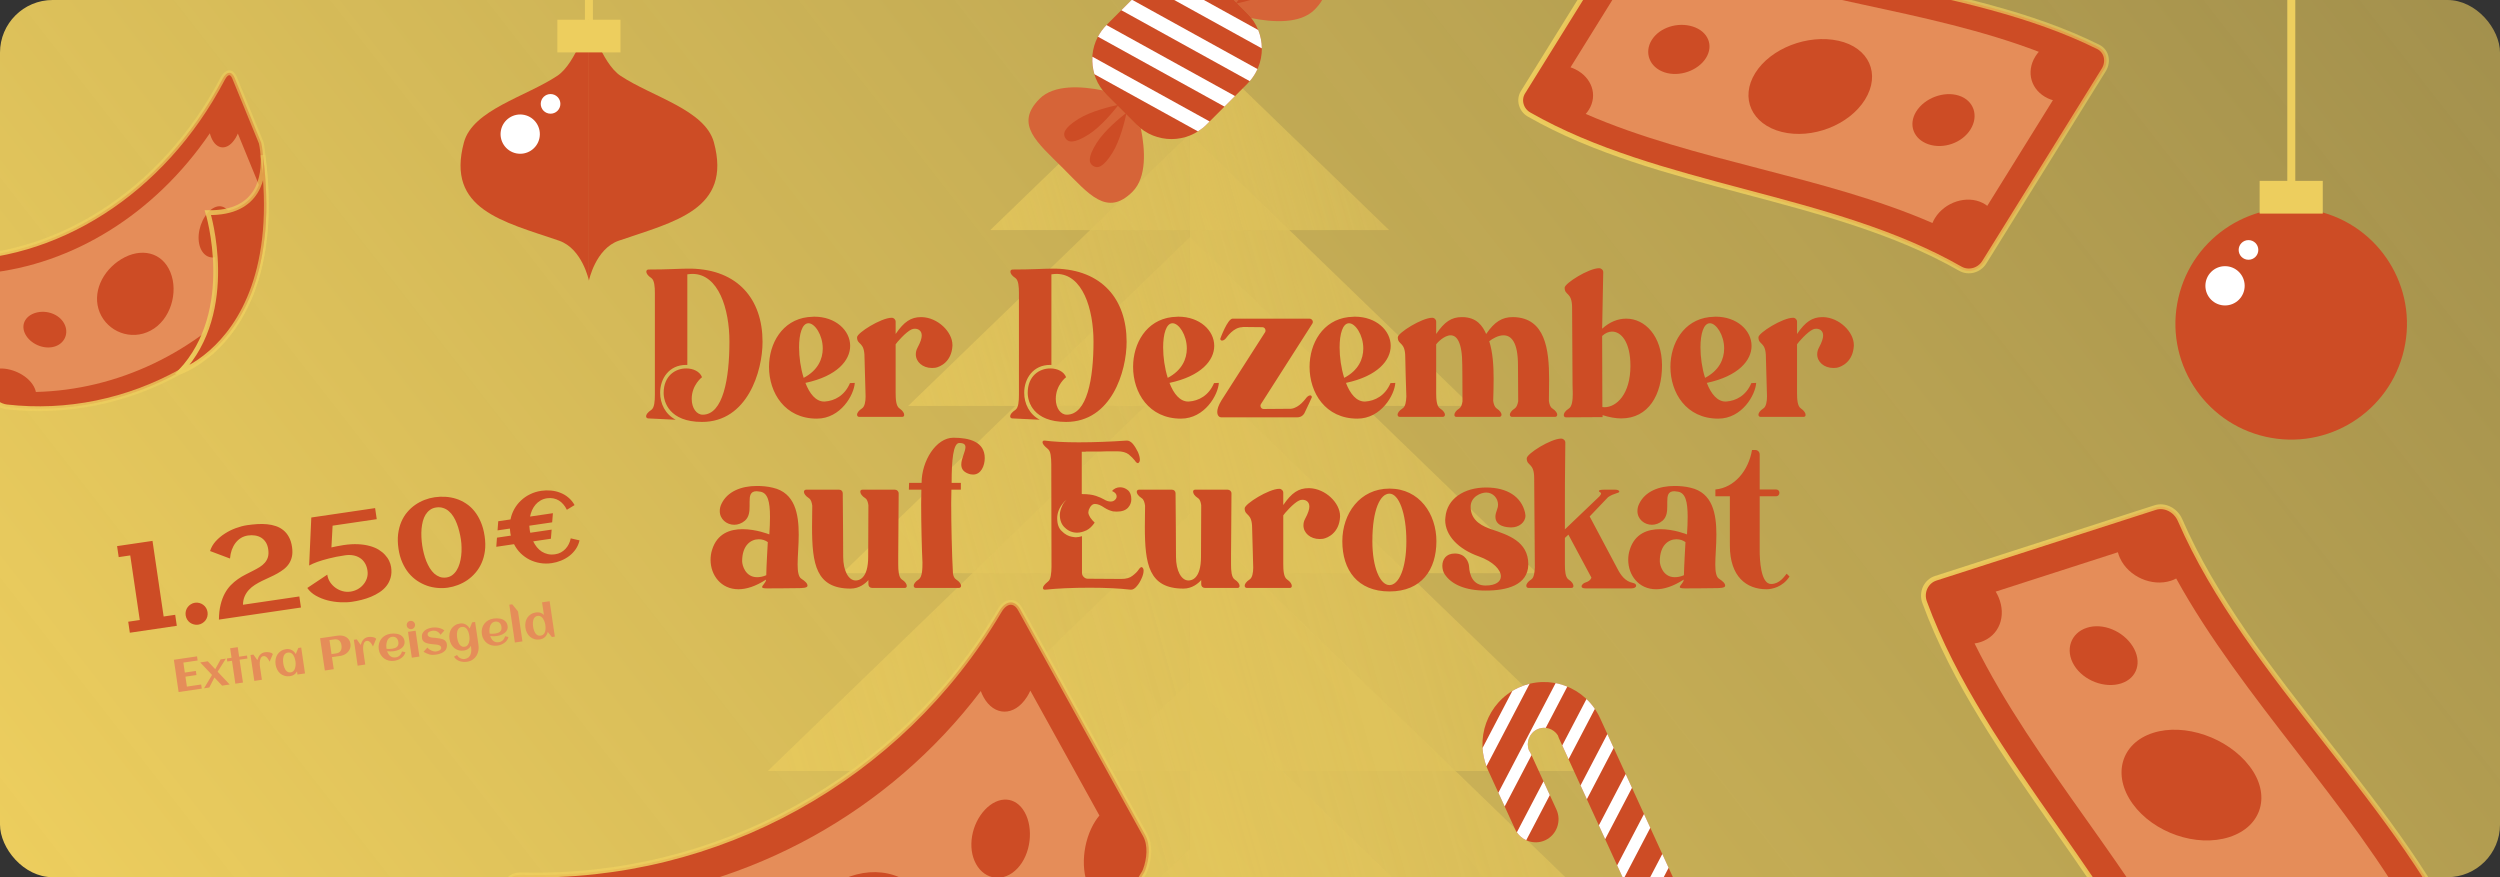 <svg width="1140" height="400" viewBox="0 0 1140 400" fill="none" xmlns="http://www.w3.org/2000/svg">
<rect x="0" y="0" width="1140" height="400" fill="#333333" stroke="none"/>
<g clip-path="url(#clip0_5377_4749)">
<rect width="1140" height="400" rx="24" fill="url(#paint0_linear_5377_4749)"/>
<g opacity="0.6" clip-path="url(#clip1_5377_4749)">
<path d="M542.509 261.384V108.201L384.094 261.384H542.509Z" fill="url(#paint1_linear_5377_4749)"/>
<path d="M542.51 351.569V165.539L350.125 351.569H542.51Z" fill="url(#paint2_linear_5377_4749)"/>
<path d="M542.51 450.864V234.357L318.609 450.864H542.51Z" fill="url(#paint3_linear_5377_4749)"/>
<path d="M542.512 560.914V310.775L283.84 560.914H542.512Z" fill="url(#paint4_linear_5377_4749)"/>
<path d="M249.002 671.001H542.51V387.197L249.002 671.001Z" fill="url(#paint5_linear_5377_4749)"/>
<path d="M542.512 185.11V60.965L414.125 185.11H542.512Z" fill="url(#paint6_linear_5377_4749)"/>
<path d="M542.508 104.914V17L451.574 104.914H542.508Z" fill="url(#paint7_linear_5377_4749)"/>
<path d="M542.512 261.384V108.201L700.911 261.384H542.512Z" fill="url(#paint8_linear_5377_4749)"/>
<path d="M542.512 351.569V165.539L734.88 351.569H542.512Z" fill="url(#paint9_linear_5377_4749)"/>
<path d="M542.512 450.864V234.357L766.396 450.864H542.512Z" fill="url(#paint10_linear_5377_4749)"/>
<path d="M542.512 560.914V310.775L801.184 560.914H542.512Z" fill="url(#paint11_linear_5377_4749)"/>
<path d="M836.004 671.001H542.512V387.197L836.004 671.001Z" fill="url(#paint12_linear_5377_4749)"/>
<path d="M542.512 185.11V60.965L670.883 185.11H542.512Z" fill="url(#paint13_linear_5377_4749)"/>
<path d="M542.512 104.914V17L633.43 104.914H542.512Z" fill="url(#paint14_linear_5377_4749)"/>
</g>
<path d="M121.442 92.562C121.493 97.978 121.238 103.037 120.727 107.737C120.432 110.574 120.037 113.293 119.565 115.886C118.558 121.584 117.166 126.719 115.52 131.317C110.441 145.535 102.912 154.795 96.3 160.621C91.782 163.878 87.086 166.842 82.275 169.512C82.262 169.525 82.25 169.525 82.25 169.525C58.091 182.887 30.59 188.686 3.035 185.543C-0.206 185.172 -3.664 182.669 -4.711 180.127C-12.636 160.774 -20.574 141.422 -28.499 122.056C-29.545 119.515 -27.873 117.637 -24.759 117.688C24.708 118.62 74.032 88.371 101.585 35.806C103.321 32.497 105.669 32.28 106.958 35.434C111.003 45.309 115.063 55.196 119.108 65.071C119.108 65.071 119.108 65.083 119.12 65.11C119.196 65.442 119.695 67.627 119.911 70.729C120.933 78.598 121.417 85.867 121.443 92.561L121.442 92.562Z" fill="#CD4C25" stroke="url(#paint15_linear_5377_4749)" stroke-width="2.186"/>
<path d="M121.44 92.564C121.492 97.98 121.236 103.038 120.726 107.739C119.935 110.383 119.527 113.206 119.564 115.888C118.557 121.586 117.165 126.721 115.519 131.318C89.356 160.878 53.508 177.842 16.357 178.735C16.269 178.236 16.114 177.739 15.898 177.228C13.83 172.144 7.194 168.324 1.055 168.044C0.429 168.019 -0.17 168.031 -0.733 168.083C-5.173 157.225 -9.628 146.38 -14.068 135.522C-13.442 135.625 -12.831 135.674 -12.219 135.674C-6.182 135.699 -2.992 131.114 -5.072 126.055C-5.276 125.544 -5.531 125.045 -5.838 124.561C33.036 120.576 70.39 97.862 95.696 60.768C95.863 61.444 96.067 62.083 96.308 62.67C98.707 68.546 103.902 68.841 107.475 62.85C107.833 62.237 108.165 61.586 108.457 60.895C112.784 71.446 117.11 82.011 121.437 92.562L121.44 92.564Z" fill="#E58D59"/>
<path d="M77.687 124.104C81.473 133.332 77.76 145.915 68.721 150.726C59.696 155.573 49.031 151.187 45.459 142.457C41.863 133.692 46.552 123.491 55.371 118.141C64.204 112.829 73.895 114.834 77.689 124.104H77.687Z" fill="#CD4C25"/>
<path d="M29.644 148.323C31.47 152.777 28.863 157.443 23.742 158.306C18.622 159.179 12.986 156.023 11.217 151.705C9.443 147.374 12.162 143.41 17.225 142.4C22.291 141.404 27.817 143.857 29.644 148.323Z" fill="#CD4C25"/>
<path d="M91.414 113.147C93.402 118.004 98.297 118.92 102.094 114.821C105.896 110.733 107.103 103.079 105.059 98.088C103.009 93.086 98.527 92.749 94.78 96.971C91.038 101.203 89.419 108.282 91.416 113.147H91.414Z" fill="#CD4C25"/>
<path d="M96.3 160.624C88.962 167.101 82.746 169.348 82.275 169.515C82.262 169.528 82.25 169.528 82.25 169.528C108.476 141.654 94.782 96.971 94.782 96.971C118.558 97.367 120.537 79.995 119.911 70.732C126.726 123.144 109.65 148.847 96.3 160.624Z" fill="#CD4C25" stroke="url(#paint16_linear_5377_4749)" stroke-width="2.186"/>
<path d="M320.121 192.4C305.121 192.4 302.621 183.2 302.621 179.2C302.621 171.3 308.021 168 312.921 168C316.121 168 319.121 169.4 320.121 172C320.121 172 315.421 175.5 315.421 181.9C315.421 186.2 317.721 189.1 320.421 189.1C329.721 189.1 332.621 172.7 332.621 155.8C332.621 140.8 327.621 124.9 315.721 124.9C315.021 124.9 314.221 125 313.421 125.1V166.4H312.821C305.121 166.4 301.021 172.6 301.021 179.1C301.021 184 303.321 188.9 308.121 191.4C302.521 191.2 297.021 190.8 295.621 190.8C295.021 190.8 294.621 190.4 294.621 189.8C294.621 189.1 295.321 188 297.021 186.9C298.421 185.9 298.621 182.9 298.621 180V133.6C298.621 130.8 298.421 127.8 297.021 126.8C295.321 125.7 294.721 124.6 294.721 123.9C294.721 123.3 295.121 122.9 295.721 122.9C304.721 122.9 309.821 122.5 313.621 122.5H315.321C336.321 123 347.721 136.3 347.721 155.9C347.721 169.3 340.821 192.4 320.121 192.4ZM372.476 190.9C357.876 190.9 350.676 179.1 350.676 167.3C350.676 156.6 356.676 146 368.376 144.6L371.276 144.4C381.076 144.4 387.676 150.7 387.676 157.7C387.676 164.3 381.776 171.5 367.276 174.6C369.176 179.6 372.076 183.1 375.776 183.1H376.076C380.576 182.8 385.176 180.4 387.576 174.7L389.776 174.6C389.476 180 383.376 190.9 372.476 190.9ZM366.476 172.3C372.976 168.9 375.176 163.7 375.176 158.9C375.176 152.8 371.576 147.4 368.676 147.4C365.776 147.4 364.376 152.3 364.376 158.4C364.376 162.8 365.076 167.9 366.476 172.3ZM411.413 190.1H391.813C391.213 190.1 390.813 189.7 390.813 189.1C390.813 188.4 391.413 187.3 393.113 186.2C394.313 185.4 394.713 183.1 394.713 180.8L394.213 162.9C394.213 155.6 390.813 157.5 390.813 153.8C390.813 151.8 401.813 144.9 406.613 144.9C407.613 144.9 408.413 145.7 408.413 146.7V152.3C412.213 146.7 415.413 144.6 420.013 144.6H420.313C427.713 144.8 434.313 151.4 434.313 157.3V157.7C433.913 165 428.713 167.3 426.513 167.7L425.013 167.8C420.713 167.8 417.613 165 417.613 161.6C417.613 160.6 417.813 159.6 418.413 158.5C419.712 156.1 420.313 154.3 420.313 153C420.313 150.7 418.613 149.9 417.213 149.9C416.613 149.9 416.113 150 415.713 150.2C413.113 151.3 408.813 156.3 408.413 157V179.2C408.413 182.1 408.613 185.2 410.113 186.2C411.713 187.3 412.313 188.4 412.313 189.2C412.313 189.7 412.013 190.1 411.413 190.1ZM486.137 192.4C471.137 192.4 468.637 183.2 468.637 179.2C468.637 171.3 474.037 168 478.937 168C482.137 168 485.137 169.4 486.137 172C486.137 172 481.437 175.5 481.437 181.9C481.437 186.2 483.737 189.1 486.437 189.1C495.737 189.1 498.637 172.7 498.637 155.8C498.637 140.8 493.637 124.9 481.737 124.9C481.037 124.9 480.237 125 479.437 125.1V166.4H478.837C471.137 166.4 467.037 172.6 467.037 179.1C467.037 184 469.337 188.9 474.137 191.4C468.537 191.2 463.037 190.8 461.637 190.8C461.037 190.8 460.637 190.4 460.637 189.8C460.637 189.1 461.337 188 463.037 186.9C464.437 185.9 464.637 182.9 464.637 180V133.6C464.637 130.8 464.437 127.8 463.037 126.8C461.337 125.7 460.737 124.6 460.737 123.9C460.737 123.3 461.137 122.9 461.737 122.9C470.737 122.9 475.837 122.5 479.637 122.5H481.337C502.337 123 513.737 136.3 513.737 155.9C513.737 169.3 506.837 192.4 486.137 192.4ZM538.491 190.9C523.891 190.9 516.691 179.1 516.691 167.3C516.691 156.6 522.691 146 534.391 144.6L537.291 144.4C547.091 144.4 553.691 150.7 553.691 157.7C553.691 164.3 547.791 171.5 533.291 174.6C535.191 179.6 538.091 183.1 541.791 183.1H542.091C546.591 182.8 551.191 180.4 553.591 174.7L555.791 174.6C555.491 180 549.391 190.9 538.491 190.9ZM532.491 172.3C538.991 168.9 541.191 163.7 541.191 158.9C541.191 152.8 537.591 147.4 534.691 147.4C531.791 147.4 530.391 152.3 530.391 158.4C530.391 162.8 531.091 167.9 532.491 172.3ZM591.57 190.3H556.77C556.07 190.3 555.07 189.6 555.07 187.8C555.07 186.6 555.57 184.9 556.97 182.6L576.87 151.5C577.07 151.2 577.07 151 577.07 150.7C577.07 149.9 576.47 149.2 575.67 149.2L566.57 149.1V149.2C562.37 149.2 559.37 153.9 558.97 154.3C558.37 155 557.77 155.3 557.27 155.3C556.77 155.3 556.47 155 556.47 154.6V154.4C556.47 154.4 559.77 145.3 562.07 145.3H597.17C597.97 145.3 598.67 146 598.67 146.8C598.67 147 598.57 147.3 598.47 147.5L574.97 184.3C574.77 184.6 574.77 184.8 574.77 185.1C574.77 185.8 575.37 186.5 576.17 186.5L588.67 186.4C592.57 186 595.37 181.7 595.77 181.3C596.37 180.6 596.97 180.3 597.47 180.3C597.87 180.3 598.17 180.6 598.17 181V181.2C598.07 181.6 595.97 186 594.77 188.5C593.77 190.1 592.37 190.3 591.57 190.3ZM618.96 190.9C604.36 190.9 597.16 179.1 597.16 167.3C597.16 156.6 603.16 146 614.86 144.6L617.76 144.4C627.56 144.4 634.16 150.7 634.16 157.7C634.16 164.3 628.26 171.5 613.76 174.6C615.66 179.6 618.56 183.1 622.26 183.1H622.56C627.06 182.8 631.66 180.4 634.06 174.7L636.26 174.6C635.96 180 629.86 190.9 618.96 190.9ZM612.96 172.3C619.46 168.9 621.66 163.7 621.66 158.9C621.66 152.8 618.06 147.4 615.16 147.4C612.26 147.4 610.86 152.3 610.86 158.4C610.86 162.8 611.56 167.9 612.96 172.3ZM709.097 190.1H689.497C688.897 190.1 688.497 189.7 688.497 189.1C688.497 188.4 689.097 187.3 690.797 186.2C691.597 185.6 691.997 184.5 692.297 183L692.197 166.5C692.197 155.8 688.997 152.9 685.597 152.9C683.197 152.9 680.597 154.4 679.097 155.6C680.697 160.6 681.097 166.7 681.097 172.7C681.097 176.2 680.997 179.6 680.897 182.8C681.097 184.3 681.597 185.6 682.397 186.2C684.097 187.3 684.697 188.4 684.697 189.1C684.697 189.7 684.297 190.1 683.697 190.1H664.097C663.497 190.1 663.197 189.7 663.197 189.2C663.197 188.4 663.797 187.3 665.497 186.2C666.297 185.6 666.697 184.5 666.897 183C666.897 173.3 666.797 167.9 666.797 166.5C666.797 155.8 664.197 152.9 661.497 152.9C658.497 152.9 655.297 156.4 654.897 157V179.2C654.897 182.1 655.097 185.2 656.597 186.2C658.297 187.3 658.897 188.4 658.897 189.1C658.897 189.7 658.497 190.1 657.897 190.1H638.297C637.697 190.1 637.297 189.7 637.297 189.1C637.297 188.4 637.897 187.3 639.597 186.2C640.897 185.4 641.197 183.1 641.297 180.8C641.197 179.9 640.797 163.8 640.797 162.9C640.797 155.6 637.397 157.5 637.397 153.8C637.397 151.8 648.397 144.9 653.097 144.9C654.097 144.9 654.897 145.7 654.897 146.7V152.3C658.697 146.7 661.897 144.6 666.597 144.6H666.897C673.497 144.7 676.097 148.7 677.697 152.3C681.497 146.7 684.997 144.6 689.797 144.6H690.097C704.697 144.9 706.397 159.4 706.397 173L706.297 182.8C706.497 184.3 706.897 185.6 707.797 186.2C709.497 187.3 710.097 188.4 710.097 189.1C710.097 189.7 709.697 190.1 709.097 190.1ZM739.278 190.8C736.778 190.8 733.878 190.3 730.778 189.3V190.2L714.078 190.3C713.478 190.3 713.078 189.9 713.078 189.3C713.078 188.5 713.678 187.4 715.378 186.3C716.878 185.4 717.178 182.4 717.178 179.6L717.078 175.4L716.878 140.4C716.878 133 713.478 134.9 713.478 131.2C713.478 129.2 724.478 122.3 729.178 122.3C730.178 122.3 731.078 123.1 731.078 124.1L730.578 149.9C734.078 146.7 737.878 145.3 741.578 145.3C750.178 145.3 757.778 153.3 757.878 166.4V166.7C757.878 179.9 751.778 190.8 739.278 190.8ZM731.578 185.7C737.178 185.7 743.478 179.7 743.478 166.8C743.478 156 739.278 151.2 735.078 151.2C733.578 151.2 731.978 151.9 730.578 153.2L730.678 185.6L731.578 185.7ZM783.511 190.9C768.911 190.9 761.711 179.1 761.711 167.3C761.711 156.6 767.711 146 779.411 144.6L782.311 144.4C792.111 144.4 798.711 150.7 798.711 157.7C798.711 164.3 792.811 171.5 778.311 174.6C780.211 179.6 783.111 183.1 786.811 183.1H787.111C791.611 182.8 796.211 180.4 798.611 174.7L800.811 174.6C800.511 180 794.411 190.9 783.511 190.9ZM777.511 172.3C784.011 168.9 786.211 163.7 786.211 158.9C786.211 152.8 782.611 147.4 779.711 147.4C776.811 147.4 775.411 152.3 775.411 158.4C775.411 162.8 776.111 167.9 777.511 172.3ZM822.448 190.1H802.848C802.248 190.1 801.848 189.7 801.848 189.1C801.848 188.4 802.448 187.3 804.148 186.2C805.348 185.4 805.748 183.1 805.748 180.8L805.248 162.9C805.248 155.6 801.848 157.5 801.848 153.8C801.848 151.8 812.848 144.9 817.648 144.9C818.648 144.9 819.448 145.7 819.448 146.7V152.3C823.248 146.7 826.448 144.6 831.048 144.6H831.348C838.748 144.8 845.348 151.4 845.348 157.3V157.7C844.948 165 839.748 167.3 837.548 167.7L836.048 167.8C831.748 167.8 828.648 165 828.648 161.6C828.648 160.6 828.848 159.6 829.448 158.5C830.748 156.1 831.348 154.3 831.348 153C831.348 150.7 829.648 149.9 828.248 149.9C827.648 149.9 827.148 150 826.748 150.2C824.148 151.3 819.848 156.3 819.448 157V179.2C819.448 182.1 819.648 185.2 821.148 186.2C822.748 187.3 823.348 188.4 823.348 189.2C823.348 189.7 823.048 190.1 822.448 190.1ZM336.716 268.7C328.716 268.7 324.016 262.2 324.016 255.3C324.016 253.8 324.216 252.2 324.716 250.7C327.016 243.2 333.016 241.3 338.616 241.3C344.816 241.3 350.616 243.6 350.816 243.7C351.016 240.7 351.116 238 351.116 235.7C351.116 228.7 350.116 224.8 346.716 224.2L345.016 224C342.116 224 341.816 226.1 341.816 228.8V230.8C341.816 233.2 341.616 235.7 339.716 237.4C338.216 238.7 336.416 239.3 334.816 239.3C331.316 239.3 328.216 236.7 328.216 233.1C328.216 232 328.416 230.9 329.016 229.7C331.716 224.1 338.016 221.6 345.116 221.6C347.516 221.6 350.016 221.8 352.416 222.4C362.516 224.7 364.216 234.3 364.216 243.8C364.216 248.7 363.716 253.6 363.716 257.4C363.716 260.6 364.116 263.1 365.416 263.9C367.216 265.1 368.216 266 368.216 267.1C368.216 268.1 366.016 268.2 363.316 268.2C360.016 268.3 349.716 268.3 349.716 268.3C348.116 268.3 347.516 268.1 347.516 267.7C347.516 266.9 349.316 265.7 349.316 264.3C344.516 267.4 340.316 268.7 336.716 268.7ZM345.216 263.2C346.416 263.2 347.816 263 349.416 262.3C349.416 259.4 350.116 247.2 350.116 247.2C349.016 246.4 347.616 245.9 346.016 245.9C342.416 245.9 338.416 248.6 338.416 255.9C338.416 257.8 339.916 263.2 345.216 263.2ZM387.894 268.4C372.094 268.4 370.294 257.3 370.294 240.2L370.394 230.6C370.194 229.1 369.794 227.8 368.894 227.2C367.194 226.1 366.594 225 366.594 224.3C366.594 223.7 366.994 223.3 367.594 223.3H382.694C383.594 223.3 384.294 224 384.294 224.9C384.394 231.1 384.494 253.1 384.494 253.9C384.494 260.2 386.894 264.7 390.194 264.7C391.594 264.7 395.894 264 395.894 253.9L395.994 230.4C395.794 228.9 395.394 227.7 394.594 227.2C392.894 226.1 392.294 225 392.294 224.2C392.294 223.7 392.594 223.3 393.194 223.3H408.094C408.994 223.3 409.794 224 409.794 225C409.794 236.5 409.594 243.2 409.594 253.2V257.4C409.594 260.2 409.794 263.2 411.194 264.2C412.894 265.3 413.494 266.4 413.494 267.2C413.494 267.7 413.194 268.1 412.594 268.1H397.694C396.694 268.1 395.994 267.4 395.994 266.4V264.5C394.694 266 391.894 268.4 387.894 268.4ZM437.245 268.1H417.645C417.045 268.1 416.645 267.7 416.645 267.1C416.645 266.4 417.245 265.3 418.945 264.2C420.545 263.1 420.645 259.5 420.645 256.5C420.345 250.8 420.045 238.7 420.045 229.8L420.145 223.3H414.445L414.545 220.2H420.245C420.245 210.2 426.845 199.6 434.745 199.6C442.145 199.6 449.045 201.5 449.045 208.9C449.045 212.4 447.345 216.4 443.745 216.4C443.045 216.4 442.245 216.3 441.345 215.9C439.045 215 438.345 213.5 438.345 211.8C438.345 209.1 440.245 205.9 440.245 203.9C440.245 202.8 439.645 202 437.445 202C434.645 202 433.945 209.9 433.945 220.2H438.145V223.3H433.845L433.745 229.3C433.745 238.5 434.045 252.6 434.545 261.5C434.745 262.7 435.145 263.7 435.945 264.2C437.645 265.3 438.245 266.4 438.245 267.1C438.245 267.7 437.845 268.1 437.245 268.1ZM486.383 227.9C485.783 228.3 485.283 228.8 484.883 229.3C482.983 231.6 482.083 233.9 482.083 236.3C482.083 239 482.783 241 484.283 242.3C485.683 243.7 487.183 244.5 488.883 244.8H489.083C489.583 244.9 490.083 245 490.583 245C491.483 245 492.483 244.8 493.383 244.5V261.3C493.383 262 493.683 262.6 494.183 263.1C494.683 263.6 495.283 263.9 495.983 263.9L511.283 264C513.583 264 515.283 263.5 516.483 262.5C517.683 261.6 518.583 260.7 519.183 259.8C519.683 259 520.183 258.6 520.583 258.6H520.683C521.183 258.9 521.483 259.4 521.483 260.2C521.483 261.2 521.183 262.4 520.583 263.7C519.983 265.1 519.283 266.3 518.383 267.3C517.483 268.4 516.583 268.9 515.783 268.9H515.583C510.383 268.3 504.183 268 496.983 268C489.183 268 482.383 268.3 476.583 268.9H476.383C475.883 268.9 475.583 268.6 475.583 268.1C475.583 267.4 476.383 266.4 477.883 265.2C478.583 264.7 478.983 263.7 479.183 262.4C479.383 261.1 479.483 259.8 479.483 258.4L479.383 211.6C479.383 210.1 479.283 208.7 479.083 207.4C478.883 206.1 478.383 205.1 477.683 204.6C476.183 203.4 475.383 202.4 475.383 201.7C475.383 201.2 475.683 200.9 476.183 200.9H476.383C480.083 201.4 485.283 201.7 491.883 201.7C499.183 201.7 506.483 201.4 513.783 200.9H513.883C514.783 200.9 515.683 201.4 516.583 202.4C517.483 203.5 518.183 204.7 518.883 206.1C519.483 207.5 519.783 208.7 519.783 209.6C519.783 210.4 519.483 210.9 518.983 211.2H518.883C518.483 211.2 517.983 210.8 517.483 210C516.783 209.1 515.883 208.2 514.683 207.2C513.483 206.3 511.783 205.8 509.583 205.8C508.283 205.8 506.783 205.8 504.883 205.8C502.983 205.9 501.183 205.9 499.483 205.9C497.783 205.9 496.283 205.9 495.083 205.9V206H493.283V225.3H493.483C496.083 225.3 498.183 225.6 499.683 226.1C501.183 226.6 502.483 227.2 503.383 227.7C504.483 228.4 505.483 228.7 506.483 228.7C507.383 228.7 507.983 228.4 508.483 227.9C508.983 227.4 509.183 226.9 509.183 226.4C509.183 225.3 508.483 224.5 507.083 223.9C507.983 222.8 509.283 222.2 510.783 222.2C511.983 222.2 513.183 222.6 514.283 223.5C515.383 224.4 515.883 225.8 515.883 227.7C515.883 229.1 515.383 230.4 514.383 231.5C513.283 232.7 511.583 233.3 509.183 233.3L507.583 233.2C506.283 232.9 504.983 232.4 503.583 231.5C501.983 230.4 500.583 229.8 499.283 229.8C498.183 229.8 497.183 230.7 496.483 232.5L496.283 233.6C496.283 234.2 496.483 234.8 496.783 235.3C497.083 235.9 497.383 236.4 497.783 236.8C498.083 237.3 498.483 237.6 498.783 237.9C498.883 238 498.983 238.1 498.983 238.2H499.083L499.183 238.3C498.083 239.9 496.883 241.1 495.483 241.8C493.983 242.5 492.583 242.9 491.183 242.9C489.083 242.9 487.283 242.2 485.683 240.7C484.083 239.3 483.283 237.3 483.283 234.8C483.283 233.5 483.683 232.1 484.383 230.6C484.783 229.6 485.483 228.7 486.383 227.9ZM539.652 268.4C523.852 268.4 522.052 257.3 522.052 240.2L522.152 230.6C521.952 229.1 521.552 227.8 520.652 227.2C518.952 226.1 518.352 225 518.352 224.3C518.352 223.7 518.752 223.3 519.352 223.3H534.452C535.352 223.3 536.052 224 536.052 224.9C536.152 231.1 536.252 253.1 536.252 253.9C536.252 260.2 538.652 264.7 541.952 264.7C543.352 264.7 547.652 264 547.652 253.9L547.752 230.4C547.552 228.9 547.152 227.7 546.352 227.2C544.652 226.1 544.052 225 544.052 224.2C544.052 223.7 544.352 223.3 544.952 223.3H559.852C560.752 223.3 561.552 224 561.552 225C561.552 236.5 561.352 243.2 561.352 253.2V257.4C561.352 260.2 561.552 263.2 562.952 264.2C564.652 265.3 565.252 266.4 565.252 267.2C565.252 267.7 564.952 268.1 564.352 268.1H549.452C548.452 268.1 547.752 267.4 547.752 266.4V264.5C546.452 266 543.652 268.4 539.652 268.4ZM588.17 268.1H568.57C567.97 268.1 567.57 267.7 567.57 267.1C567.57 266.4 568.17 265.3 569.87 264.2C571.07 263.4 571.47 261.1 571.47 258.8L570.97 240.9C570.97 233.6 567.57 235.5 567.57 231.8C567.57 229.8 578.57 222.9 583.37 222.9C584.37 222.9 585.17 223.7 585.17 224.7V230.3C588.97 224.7 592.17 222.6 596.77 222.6H597.07C604.47 222.8 611.07 229.4 611.07 235.3V235.7C610.67 243 605.47 245.3 603.27 245.7L601.77 245.8C597.47 245.8 594.37 243 594.37 239.6C594.37 238.6 594.57 237.6 595.17 236.5C596.47 234.1 597.07 232.3 597.07 231C597.07 228.7 595.37 227.9 593.97 227.9C593.37 227.9 592.87 228 592.47 228.2C589.87 229.3 585.57 234.3 585.17 235V257.2C585.17 260.1 585.37 263.2 586.87 264.2C588.47 265.3 589.07 266.4 589.07 267.2C589.07 267.7 588.77 268.1 588.17 268.1ZM633.602 269.7C619.102 269.7 612.102 260 612.102 246.8C612.102 234.2 620.102 222.8 633.602 222.8C647.302 222.8 655.002 234.4 655.002 246.8C655.002 259.7 648.302 269.7 633.602 269.7ZM633.602 266.8C637.802 266.8 641.302 259.4 641.302 246.8C641.302 233.8 637.802 225.1 633.602 225.1C629.402 225.1 625.802 232.3 625.802 246.8C625.802 259 629.402 266.8 633.602 266.8ZM677.407 269.3C668.007 269.3 661.807 266.4 658.807 261.9C658.107 260.9 657.707 259.4 657.707 258C657.707 255.2 659.307 252.4 663.407 252.4C668.407 252.4 669.807 256.5 669.907 258.4C670.107 262 671.507 267 677.407 267C682.107 267 684.407 265.2 684.407 262.8C684.407 259.9 681.007 256.1 674.307 253.7C665.007 250.4 659.007 244.2 659.007 237.1L659.107 235.9C659.807 227.4 667.607 222.3 677.707 222.3C687.307 222.3 693.707 226.5 695.407 233.7L695.607 235.1C695.607 238.3 692.507 240.5 689.207 240.5C687.107 240.5 681.907 240.1 681.907 235.6C681.907 234.7 682.207 233.5 682.707 232.2C683.007 231.5 683.107 230.8 683.107 230.1C683.107 227.2 680.807 224.6 677.707 224.6C675.307 224.6 670.607 226.5 670.607 231.1C670.607 237.7 676.407 240.1 680.207 241.4C687.507 243.9 696.907 246.8 696.907 257.3V257.6C696.607 266.8 687.307 269.3 677.407 269.3ZM743.988 268.3H722.988C721.688 268.3 721.188 267.9 721.188 267.4C721.188 266.7 722.088 265.8 723.288 265.5C725.188 264.9 725.688 263.5 725.688 263.4L715.188 243.8L713.588 245.3V257.4C713.588 260.2 713.788 263.2 715.188 264.2C716.888 265.3 717.488 266.4 717.488 267.2C717.488 267.7 717.188 268.1 716.588 268.1H696.988C696.388 268.1 695.988 267.7 695.988 267.1C695.988 266.4 696.588 265.3 698.288 264.2C699.488 263.4 699.788 261.1 699.888 258.8L699.588 218.1C699.588 210.8 696.188 212.7 696.188 209C696.188 206.9 707.188 200 711.888 200C712.888 200 713.788 200.8 713.788 201.8C713.588 217 713.588 225.4 713.588 231.4V241.4L729.388 226.3C729.888 225.7 730.088 225.3 730.088 225.1C730.088 224.4 729.088 224.4 729.088 223.9C729.088 223.4 730.388 223.3 731.388 223.3H736.688C737.488 223.3 738.388 223.6 738.388 224.2C738.388 224.9 735.888 224.9 733.288 226.7L724.888 235.5L737.588 259.4C738.988 262.1 740.988 265.1 744.588 265.8C745.588 266 746.088 266.5 746.088 267.1C746.088 267.7 745.388 268.3 743.988 268.3ZM755.173 268.7C747.173 268.7 742.473 262.2 742.473 255.3C742.473 253.8 742.673 252.2 743.173 250.7C745.473 243.2 751.473 241.3 757.073 241.3C763.273 241.3 769.073 243.6 769.273 243.7C769.473 240.7 769.573 238 769.573 235.7C769.573 228.7 768.573 224.8 765.173 224.2L763.473 224C760.573 224 760.273 226.1 760.273 228.8V230.8C760.273 233.2 760.073 235.7 758.173 237.4C756.673 238.7 754.873 239.3 753.273 239.3C749.773 239.3 746.673 236.7 746.673 233.1C746.673 232 746.873 230.9 747.473 229.7C750.173 224.1 756.473 221.6 763.573 221.6C765.973 221.6 768.473 221.8 770.873 222.4C780.973 224.7 782.673 234.3 782.673 243.8C782.673 248.7 782.173 253.6 782.173 257.4C782.173 260.6 782.573 263.1 783.873 263.9C785.673 265.1 786.673 266 786.673 267.1C786.673 268.1 784.473 268.2 781.773 268.2C778.473 268.3 768.173 268.3 768.173 268.3C766.573 268.3 765.973 268.1 765.973 267.7C765.973 266.9 767.773 265.7 767.773 264.3C762.973 267.4 758.773 268.7 755.173 268.7ZM763.673 263.2C764.873 263.2 766.273 263 767.873 262.3C767.873 259.4 768.573 247.2 768.573 247.2C767.473 246.4 766.073 245.9 764.473 245.9C760.873 245.9 756.873 248.6 756.873 255.9C756.873 257.8 758.373 263.2 763.673 263.2ZM805.519 268.7C796.319 268.7 788.819 262.9 788.819 248.8V226.3H782.219V223.2C790.919 222.4 797.319 214.6 798.919 205.2H800.419C801.519 205.2 802.419 206.1 802.419 207.2V223.2H809.919C810.819 223.2 811.419 223.9 811.419 224.7C811.419 225.6 810.819 226.3 809.919 226.3H802.419V251.1C802.419 255 802.819 266.3 807.619 266.3C811.519 266.3 813.719 262.8 814.719 261.6L816.019 262.9C812.919 267.7 808.019 268.7 805.519 268.7Z" fill="#CD4C25"/>
<path d="M80.627 285.367L59.206 288.523L58.466 283.503L63.733 282.728L59.393 253.271L54.127 254.046L53.388 249.027L69.543 246.647L74.621 281.124L79.887 280.348L80.627 285.367ZM94.639 279.1C94.742 279.795 94.711 280.472 94.546 281.131C94.379 281.772 94.101 282.355 93.711 282.879C93.319 283.386 92.839 283.811 92.274 284.156C91.711 284.519 91.082 284.752 90.387 284.854C89.692 284.957 89.023 284.915 88.379 284.73C87.738 284.563 87.156 284.293 86.635 283.922C86.11 283.532 85.676 283.054 85.331 282.489C84.983 281.905 84.758 281.265 84.656 280.57C84.556 279.894 84.59 279.235 84.757 278.594C84.921 277.934 85.2 277.352 85.592 276.846C85.982 276.321 86.46 275.886 87.026 275.542C87.589 275.178 88.218 274.946 88.912 274.843C89.607 274.741 90.276 274.782 90.92 274.968C91.561 275.135 92.144 275.413 92.669 275.803C93.19 276.175 93.625 276.652 93.973 277.236C94.317 277.802 94.54 278.423 94.639 279.1ZM133.168 249.409C133.408 251.036 133.396 252.477 133.132 253.73C132.866 254.965 132.42 256.058 131.794 257.009C131.168 257.961 130.386 258.805 129.449 259.541C128.526 260.256 127.522 260.917 126.434 261.526C125.347 262.134 124.207 262.704 123.015 263.235C121.841 263.762 120.679 264.307 119.529 264.869C118.379 265.431 117.282 266.041 116.24 266.699C115.197 267.357 114.281 268.117 113.493 268.981C112.702 269.826 112.062 270.807 111.573 271.926C111.081 273.026 110.822 274.306 110.794 275.767L136.493 271.982L137.237 277.028L99.826 282.539C99.856 279.957 100.112 277.696 100.592 275.757C101.07 273.8 101.705 272.09 102.499 270.628C103.292 269.166 104.2 267.912 105.223 266.864C106.261 265.796 107.349 264.87 108.485 264.086C109.618 263.284 110.777 262.59 111.961 262.005C113.143 261.401 114.281 260.822 115.376 260.268C116.472 259.715 117.482 259.155 118.408 258.589C119.349 258.002 120.138 257.335 120.775 256.587C121.43 255.837 121.901 254.973 122.187 253.997C122.47 253.003 122.511 251.82 122.309 250.448C122.126 249.205 121.755 248.148 121.197 247.277C120.639 246.407 119.949 245.714 119.126 245.2C118.303 244.687 117.366 244.348 116.314 244.186C115.281 244.02 114.197 244.021 113.064 244.188C111.875 244.363 110.801 244.745 109.842 245.335C108.901 245.922 108.078 246.678 107.374 247.604C106.685 248.509 106.121 249.563 105.682 250.768C105.261 251.969 104.997 253.279 104.888 254.696L95.781 251.273C96.304 249.627 97.168 248.136 98.373 246.8C99.595 245.462 100.992 244.294 102.564 243.297C104.133 242.281 105.796 241.457 107.552 240.824C109.324 240.171 111.024 239.725 112.651 239.485C114.224 239.253 115.787 239.088 117.342 238.99C118.897 238.892 120.386 238.915 121.808 239.061C123.249 239.203 124.599 239.49 125.858 239.921C127.117 240.352 128.247 240.98 129.246 241.804C130.243 242.61 131.076 243.636 131.745 244.883C132.433 246.127 132.907 247.635 133.168 249.409ZM178.348 258.587C178.609 260.36 178.536 261.959 178.129 263.383C177.741 264.804 177.114 266.064 176.248 267.163C175.401 268.259 174.356 269.216 173.112 270.035C171.887 270.85 170.57 271.549 169.162 272.13C167.753 272.711 166.3 273.186 164.804 273.556C163.308 273.926 161.874 274.212 160.503 274.414C158.875 274.654 157.083 274.722 155.124 274.618C153.169 274.532 151.24 274.247 149.338 273.761C147.433 273.257 145.665 272.546 144.035 271.627C142.406 270.709 141.103 269.537 140.127 268.112L149.236 262.034C149.421 263.296 149.853 264.447 150.529 265.487C151.221 266.506 152.057 267.363 153.038 268.06C154.018 268.756 155.092 269.261 156.259 269.575C157.444 269.886 158.631 269.954 159.82 269.779C160.954 269.612 162.032 269.257 163.054 268.714C164.073 268.153 164.941 267.446 165.656 266.593C166.389 265.738 166.938 264.77 167.302 263.689C167.663 262.589 167.752 261.418 167.569 260.175C167.367 258.803 166.951 257.631 166.322 256.659C165.712 255.684 164.945 254.919 164.023 254.364C163.116 253.788 162.088 253.406 160.94 253.221C159.81 253.032 158.623 253.029 157.38 253.213C154.491 253.638 152.012 254.125 149.945 254.672C147.874 255.201 146.173 255.704 144.842 256.18C143.282 256.746 141.992 257.31 140.972 257.871L141.951 235.982L171.052 231.695L171.795 236.742L151.663 239.707L151.134 249.621C151.928 249.429 152.779 249.248 153.688 249.077C154.613 248.884 155.614 248.709 156.693 248.55C159.125 248.192 161.329 248.063 163.306 248.164C165.3 248.263 167.078 248.533 168.637 248.976C170.194 249.401 171.548 249.967 172.699 250.676C173.849 251.384 174.816 252.176 175.599 253.051C176.397 253.905 177.016 254.813 177.457 255.776C177.913 256.717 178.21 257.654 178.348 258.587ZM220.991 244.459C221.346 246.873 221.394 249.098 221.133 251.135C220.87 253.154 220.367 255.003 219.625 256.682C218.897 258.34 217.976 259.821 216.86 261.124C215.744 262.428 214.509 263.554 213.154 264.501C211.796 265.429 210.357 266.183 208.835 266.762C207.314 267.341 205.785 267.744 204.25 267.97C202.695 268.199 201.104 268.237 199.475 268.085C197.848 267.951 196.258 267.615 194.703 267.078C193.145 266.523 191.652 265.772 190.223 264.824C188.813 263.873 187.53 262.708 186.374 261.328C185.233 259.926 184.256 258.305 183.443 256.463C182.63 254.621 182.054 252.548 181.715 250.245C181.356 247.813 181.298 245.579 181.54 243.545C181.801 241.508 182.284 239.652 182.99 237.979C183.697 236.306 184.6 234.827 185.7 233.545C186.797 232.243 188.016 231.13 189.355 230.204C190.694 229.278 192.116 228.527 193.619 227.95C195.122 227.374 196.641 226.973 198.177 226.747C199.823 226.504 201.485 226.437 203.164 226.545C204.842 226.652 206.465 226.955 208.033 227.453C209.601 227.95 211.089 228.665 212.496 229.597C213.92 230.509 215.192 231.666 216.315 233.07C217.455 234.471 218.425 236.113 219.226 237.994C220.044 239.872 220.632 242.027 220.991 244.459ZM210.184 246.051C210.006 244.844 209.761 243.619 209.447 242.376C209.151 241.131 208.779 239.934 208.329 238.786C207.898 237.635 207.378 236.572 206.767 235.597C206.175 234.62 205.484 233.797 204.694 233.129C203.92 232.439 203.043 231.943 202.064 231.638C201.101 231.313 200.034 231.237 198.864 231.409C197.785 231.568 196.85 231.939 196.058 232.523C195.281 233.086 194.621 233.8 194.075 234.665C193.549 235.527 193.133 236.513 192.83 237.622C192.544 238.729 192.343 239.899 192.225 241.13C192.124 242.341 192.103 243.596 192.163 244.894C192.221 246.175 192.34 247.428 192.521 248.653C192.699 249.86 192.944 251.084 193.258 252.327C193.572 253.57 193.954 254.765 194.403 255.914C194.868 257.041 195.397 258.093 195.989 259.071C196.6 260.046 197.283 260.879 198.039 261.571C198.81 262.242 199.65 262.744 200.558 263.077C201.485 263.408 202.488 263.494 203.567 263.335C204.591 263.184 205.49 262.818 206.263 262.237C207.053 261.635 207.719 260.892 208.261 260.009C208.819 259.105 209.259 258.097 209.581 256.985C209.918 255.851 210.156 254.677 210.295 253.461C210.449 252.224 210.508 250.973 210.471 249.708C210.452 248.44 210.357 247.221 210.184 246.051ZM251.209 245.668L243.145 246.856C243.604 247.816 244.154 248.697 244.796 249.499C245.455 250.299 246.199 250.974 247.027 251.525C247.871 252.054 248.806 252.44 249.832 252.681C250.855 252.904 251.979 252.925 253.204 252.745C254.155 252.604 255.019 252.318 255.796 251.886C256.591 251.452 257.287 250.91 257.882 250.262C258.496 249.611 258.996 248.884 259.382 248.079C259.784 247.254 260.077 246.389 260.261 245.484L264.264 246.408C263.923 247.896 263.345 249.233 262.529 250.418C261.714 251.603 260.735 252.635 259.594 253.513C258.469 254.37 257.219 255.077 255.843 255.634C254.487 256.189 253.095 256.572 251.669 256.782C249.822 257.054 248.037 257.046 246.313 256.758C244.589 256.47 242.972 255.952 241.46 255.203C239.965 254.433 238.606 253.456 237.386 252.272C236.181 251.067 235.184 249.692 234.396 248.145L226.305 249.337L226.616 245.172L232.952 244.238C232.877 243.988 232.823 243.744 232.788 243.506C232.75 243.25 232.712 242.994 232.675 242.738C232.588 242.153 232.532 241.582 232.506 241.025L226.884 241.854L227.195 237.688L232.79 236.864C233.123 235.19 233.695 233.621 234.507 232.156C235.334 230.67 236.356 229.362 237.571 228.23C238.784 227.08 240.167 226.129 241.719 225.377C243.286 224.604 244.984 224.083 246.813 223.814C248.294 223.596 249.773 223.555 251.25 223.693C252.746 223.827 254.159 224.161 255.489 224.694C256.835 225.205 258.063 225.93 259.172 226.869C260.3 227.805 261.245 228.955 262.006 230.319L258.483 232.463C258.051 231.555 257.53 230.745 256.92 230.031C256.308 229.299 255.622 228.7 254.862 228.233C254.102 227.766 253.26 227.441 252.336 227.26C251.431 227.075 250.467 227.059 249.443 227.21C248.327 227.374 247.332 227.717 246.456 228.238C245.595 228.738 244.846 229.362 244.209 230.11C243.572 230.858 243.043 231.702 242.621 232.642C242.214 233.561 241.909 234.531 241.704 235.551L252.127 234.016L251.788 238.185L241.366 239.72C241.397 240.314 241.453 240.885 241.534 241.433C241.571 241.689 241.609 241.945 241.647 242.201C241.682 242.439 241.737 242.683 241.811 242.934L251.548 241.499L251.209 245.668Z" fill="#CD4C25"/>
<path d="M92.013 314.014L81.448 315.57L79.281 300.856L89.846 299.3L90.123 301.18L83.614 302.139L84.284 306.686L89.311 305.945L89.587 307.815L84.559 308.555L85.228 313.092L91.737 312.134L92.013 314.014ZM104.735 312.14L101.281 312.649L97.78 308.936L95.436 313.509L93.046 313.862L96.69 307.771L91.307 302.06L94.761 301.551L98.15 305.144L100.605 300.69L102.996 300.338L99.239 306.299L104.735 312.14ZM110.784 311.249L107.32 311.759L105.783 301.326L103.638 301.642L103.436 300.273L105.582 299.957L104.942 295.614L108.406 295.104L109.046 299.447L112.622 298.92L112.824 300.289L109.247 300.816L110.784 311.249ZM124.414 298.248L122.947 301.753C122.825 301.492 122.674 301.201 122.494 300.88C122.315 300.558 122.108 300.265 121.874 300C121.639 299.728 121.374 299.513 121.08 299.355C120.784 299.19 120.462 299.133 120.115 299.184C119.795 299.231 119.527 299.354 119.313 299.553C119.106 299.75 118.94 299.994 118.815 300.284C118.69 300.567 118.597 300.883 118.537 301.233C118.483 301.575 118.451 301.921 118.44 302.27C118.434 302.612 118.445 302.941 118.47 303.258C118.495 303.567 118.524 303.834 118.557 304.059L119.429 309.975L115.965 310.486L114.226 298.684L115.555 298.488L117.359 301.031C117.485 300.56 117.643 300.122 117.834 299.718C118.024 299.307 118.26 298.946 118.541 298.633C118.821 298.313 119.151 298.049 119.531 297.84C119.917 297.63 120.366 297.487 120.877 297.412C121.143 297.373 121.442 297.353 121.776 297.352C122.109 297.345 122.441 297.373 122.77 297.436C123.098 297.492 123.408 297.585 123.699 297.716C123.989 297.848 124.228 298.025 124.414 298.248ZM139.088 307.079L135.634 307.588L135.427 306.178C135.1 306.797 134.668 307.285 134.129 307.643C133.596 307.993 132.985 308.219 132.297 308.32C131.398 308.452 130.57 308.411 129.815 308.195C129.059 307.979 128.396 307.631 127.824 307.152C127.251 306.666 126.78 306.067 126.411 305.356C126.042 304.644 125.794 303.86 125.667 303.001C125.541 302.143 125.552 301.32 125.7 300.533C125.849 299.745 126.128 299.039 126.537 298.415C126.945 297.785 127.48 297.257 128.141 296.832C128.802 296.408 129.583 296.129 130.482 295.997C130.938 295.93 131.381 295.934 131.81 296.01C132.245 296.085 132.652 296.224 133.03 296.426C133.413 296.62 133.76 296.875 134.071 297.191C134.388 297.499 134.653 297.857 134.866 298.264L136.021 295.473L137.35 295.278L139.088 307.079ZM134.741 301.665C134.696 301.358 134.631 301.037 134.547 300.702C134.469 300.365 134.369 300.035 134.245 299.713C134.12 299.39 133.968 299.089 133.788 298.809C133.613 298.521 133.403 298.277 133.158 298.077C132.919 297.869 132.642 297.718 132.329 297.625C132.016 297.532 131.666 297.514 131.277 297.571C130.889 297.628 130.562 297.749 130.297 297.935C130.031 298.113 129.814 298.336 129.645 298.605C129.474 298.867 129.344 299.161 129.253 299.487C129.168 299.813 129.113 300.148 129.087 300.493C129.062 300.838 129.057 301.183 129.073 301.529C129.095 301.867 129.128 302.185 129.172 302.485C129.216 302.785 129.277 303.103 129.354 303.44C129.439 303.775 129.543 304.104 129.667 304.427C129.791 304.75 129.94 305.055 130.115 305.342C130.296 305.629 130.507 305.876 130.746 306.085C130.985 306.286 131.258 306.437 131.565 306.538C131.871 306.632 132.218 306.651 132.606 306.594C132.961 306.541 133.264 306.424 133.515 306.241C133.772 306.05 133.985 305.816 134.153 305.541C134.328 305.265 134.464 304.959 134.561 304.625C134.658 304.29 134.726 303.95 134.765 303.603C134.805 303.256 134.821 302.916 134.814 302.583C134.805 302.243 134.781 301.937 134.741 301.665ZM152.188 305.15L148.131 305.747L145.964 291.033L153.913 289.862C154.601 289.761 155.272 289.756 155.926 289.848C156.587 289.938 157.186 290.135 157.725 290.439C158.263 290.735 158.717 291.145 159.086 291.669C159.461 292.184 159.705 292.82 159.816 293.576C159.886 294.053 159.884 294.513 159.81 294.955C159.735 295.391 159.601 295.8 159.407 296.184C159.219 296.566 158.983 296.921 158.697 297.249C158.411 297.576 158.088 297.864 157.728 298.112C157.368 298.36 156.977 298.567 156.556 298.733C156.142 298.899 155.714 299.014 155.271 299.079L151.378 299.653L152.188 305.15ZM155.708 294.181C155.569 293.234 155.218 292.527 154.655 292.06C154.098 291.586 153.335 291.42 152.368 291.562L150.232 291.877L151.173 298.263L153.309 297.948C153.826 297.872 154.254 297.726 154.591 297.509C154.934 297.284 155.199 297.005 155.386 296.671C155.574 296.338 155.692 295.962 155.742 295.544C155.791 295.119 155.78 294.665 155.708 294.181ZM171.54 291.306L170.072 294.811C169.95 294.55 169.8 294.259 169.62 293.938C169.44 293.616 169.234 293.323 169 293.058C168.765 292.787 168.5 292.572 168.205 292.413C167.91 292.248 167.588 292.191 167.241 292.242C166.92 292.289 166.653 292.412 166.439 292.611C166.231 292.809 166.065 293.052 165.941 293.342C165.816 293.625 165.723 293.941 165.663 294.291C165.609 294.633 165.577 294.979 165.565 295.329C165.56 295.67 165.57 296 165.596 296.316C165.621 296.625 165.65 296.893 165.683 297.117L166.554 303.034L163.09 303.544L161.352 291.742L162.68 291.546L164.485 294.089C164.611 293.618 164.769 293.181 164.96 292.777C165.15 292.366 165.385 292.004 165.666 291.691C165.946 291.372 166.276 291.107 166.656 290.898C167.043 290.688 167.492 290.545 168.003 290.47C168.268 290.431 168.568 290.411 168.902 290.411C169.235 290.403 169.566 290.431 169.896 290.494C170.224 290.55 170.534 290.644 170.824 290.775C171.115 290.906 171.354 291.083 171.54 291.306ZM176.285 295.879C176.721 295.913 177.154 295.925 177.585 295.918C178.015 295.91 178.445 295.874 178.874 295.811C179.324 295.745 179.733 295.643 180.103 295.505C180.478 295.359 180.791 295.167 181.041 294.928C181.297 294.682 181.482 294.38 181.596 294.022C181.711 293.664 181.731 293.236 181.658 292.739C181.599 292.337 181.49 291.977 181.332 291.659C181.174 291.342 180.968 291.08 180.715 290.873C180.469 290.666 180.179 290.521 179.847 290.438C179.514 290.347 179.139 290.333 178.723 290.394C178.335 290.451 177.995 290.575 177.703 290.764C177.417 290.952 177.173 291.186 176.971 291.467C176.774 291.739 176.615 292.048 176.492 292.393C176.375 292.738 176.288 293.091 176.23 293.455C176.173 293.818 176.146 294.181 176.15 294.542C176.155 294.903 176.18 295.241 176.226 295.554C176.234 295.608 176.242 295.663 176.25 295.717C176.258 295.772 176.27 295.826 176.285 295.879ZM184.453 292.296C184.524 292.78 184.51 293.224 184.409 293.628C184.308 294.026 184.142 294.388 183.912 294.714C183.688 295.039 183.414 295.327 183.089 295.577C182.763 295.826 182.409 296.046 182.027 296.234C181.643 296.416 181.24 296.566 180.819 296.683C180.405 296.8 179.997 296.888 179.595 296.947C179.084 297.023 178.575 297.063 178.067 297.068C177.559 297.066 177.052 297.023 176.545 296.937C176.686 297.376 176.868 297.787 177.092 298.172C177.315 298.55 177.585 298.872 177.903 299.138C178.219 299.398 178.588 299.587 179.009 299.706C179.437 299.824 179.924 299.843 180.469 299.763C180.83 299.709 181.166 299.604 181.477 299.447C181.788 299.29 182.065 299.093 182.308 298.855C182.552 298.617 182.755 298.347 182.92 298.044C183.091 297.741 183.216 297.413 183.297 297.06L184.87 297.392C184.724 297.963 184.483 298.475 184.146 298.929C183.815 299.374 183.42 299.763 182.961 300.095C182.507 300.419 182.01 300.684 181.47 300.889C180.936 301.093 180.397 301.235 179.852 301.315C178.953 301.447 178.1 301.42 177.292 301.233C176.484 301.039 175.764 300.71 175.132 300.246C174.5 299.782 173.972 299.195 173.547 298.485C173.122 297.775 172.844 296.971 172.711 296.072C172.579 295.172 172.614 294.322 172.816 293.519C173.018 292.717 173.354 292.003 173.826 291.377C174.297 290.75 174.892 290.231 175.611 289.819C176.329 289.4 177.138 289.124 178.037 288.992C178.473 288.928 178.923 288.893 179.389 288.887C179.854 288.881 180.312 288.914 180.761 288.987C181.209 289.054 181.639 289.164 182.052 289.319C182.465 289.474 182.834 289.688 183.159 289.96C183.49 290.224 183.768 290.549 183.992 290.934C184.222 291.317 184.376 291.771 184.453 292.296ZM189.246 284.72C189.284 284.979 189.269 285.232 189.201 285.479C189.14 285.724 189.037 285.945 188.892 286.14C188.746 286.336 188.566 286.502 188.349 286.638C188.131 286.767 187.893 286.851 187.634 286.889C187.375 286.927 187.123 286.916 186.878 286.855C186.638 286.786 186.42 286.678 186.225 286.533C186.029 286.388 185.863 286.207 185.727 285.991C185.598 285.773 185.514 285.535 185.476 285.276C185.438 285.017 185.45 284.768 185.512 284.529C185.58 284.283 185.687 284.062 185.832 283.866C185.977 283.671 186.155 283.509 186.366 283.38C186.582 283.244 186.82 283.157 187.079 283.119C187.338 283.081 187.591 283.096 187.837 283.164C188.083 283.225 188.303 283.328 188.499 283.473C188.694 283.619 188.857 283.8 188.986 284.018C189.121 284.227 189.208 284.462 189.246 284.72ZM191.251 299.396L187.787 299.906L186.05 288.114L189.514 287.604L191.251 299.396ZM203.755 293.702C203.831 294.219 203.824 294.69 203.733 295.114C203.642 295.538 203.49 295.919 203.275 296.257C203.059 296.588 202.789 296.882 202.465 297.138C202.14 297.388 201.782 297.604 201.392 297.787C201.008 297.969 200.598 298.12 200.164 298.24C199.729 298.359 199.293 298.451 198.858 298.515C198.272 298.602 197.748 298.641 197.288 298.632C196.827 298.623 196.38 298.567 195.948 298.464C195.514 298.354 195.073 298.196 194.625 297.991C194.184 297.784 193.687 297.527 193.133 297.219L194.904 295.277C195.139 295.597 195.428 295.878 195.769 296.12C196.117 296.354 196.47 296.55 196.827 296.706C197.184 296.862 197.524 296.972 197.846 297.036C198.169 297.1 198.425 297.118 198.616 297.089C198.773 297.066 198.949 297.037 199.146 297.001C199.342 296.958 199.539 296.908 199.74 296.851C199.939 296.787 200.133 296.709 200.322 296.619C200.51 296.529 200.672 296.421 200.807 296.297C200.947 296.165 201.05 296.014 201.116 295.844C201.187 295.667 201.206 295.466 201.173 295.241C201.139 295.009 201.048 294.817 200.9 294.665C200.758 294.505 200.583 294.374 200.373 294.273C200.163 294.172 199.929 294.095 199.671 294.042C199.412 293.99 199.152 293.948 198.89 293.917C198.635 293.885 198.388 293.862 198.149 293.849C197.91 293.828 197.701 293.807 197.524 293.784C197.197 293.742 196.854 293.702 196.494 293.665C196.132 293.621 195.772 293.566 195.415 293.5C195.056 293.428 194.708 293.333 194.371 293.215C194.04 293.097 193.739 292.943 193.467 292.753C193.202 292.556 192.975 292.314 192.787 292.029C192.604 291.736 192.482 291.381 192.421 290.966C192.309 290.203 192.365 289.544 192.589 288.989C192.82 288.426 193.161 287.954 193.613 287.575C194.064 287.188 194.597 286.883 195.211 286.661C195.826 286.438 196.46 286.278 197.114 286.182C197.563 286.116 198.044 286.094 198.555 286.116C199.066 286.131 199.569 286.196 200.066 286.311C200.563 286.419 201.034 286.572 201.481 286.771C201.928 286.969 202.312 287.215 202.634 287.509L200.864 289.461C200.654 289.074 200.405 288.753 200.117 288.496C199.835 288.238 199.538 288.038 199.225 287.896C198.917 287.747 198.607 287.65 198.294 287.605C197.988 287.56 197.709 287.556 197.457 287.593C197.212 287.629 196.938 287.68 196.634 287.745C196.331 287.811 196.05 287.912 195.791 288.047C195.54 288.182 195.333 288.362 195.171 288.587C195.016 288.805 194.963 289.084 195.013 289.425C195.049 289.67 195.135 289.873 195.27 290.034C195.411 290.188 195.583 290.315 195.786 290.418C195.988 290.513 196.211 290.588 196.456 290.643C196.706 290.689 196.959 290.729 197.214 290.761C197.468 290.786 197.715 290.805 197.953 290.819C198.192 290.832 198.407 290.853 198.599 290.88C198.926 290.923 199.27 290.966 199.631 291.01C199.998 291.047 200.361 291.101 200.72 291.173C201.078 291.239 201.425 291.331 201.763 291.448C202.106 291.557 202.414 291.71 202.686 291.907C202.959 292.103 203.19 292.348 203.379 292.64C203.567 292.925 203.692 293.279 203.755 293.702ZM218.171 293.979C218.31 294.919 218.3 295.826 218.143 296.698C217.987 297.57 217.688 298.355 217.248 299.053C216.809 299.758 216.228 300.348 215.504 300.824C214.789 301.305 213.937 301.619 212.95 301.764C212.405 301.844 211.844 301.864 211.267 301.824C210.697 301.783 210.145 301.669 209.609 301.483C209.082 301.304 208.591 301.045 208.138 300.708C207.692 300.377 207.318 299.963 207.015 299.464L208.424 298.683C208.603 298.997 208.815 299.279 209.06 299.529C209.313 299.777 209.59 299.98 209.891 300.137C210.194 300.301 210.517 300.414 210.86 300.475C211.204 300.542 211.556 300.549 211.917 300.496C212.598 300.396 213.147 300.172 213.562 299.826C213.984 299.478 214.302 299.059 214.515 298.569C214.728 298.078 214.853 297.537 214.892 296.947C214.931 296.364 214.908 295.779 214.821 295.193L214.719 294.498C214.392 295.117 213.96 295.605 213.421 295.963C212.888 296.313 212.277 296.539 211.589 296.64C210.69 296.773 209.863 296.731 209.107 296.515C208.351 296.299 207.688 295.952 207.116 295.472C206.543 294.986 206.072 294.387 205.703 293.676C205.334 292.965 205.086 292.18 204.96 291.321C204.833 290.463 204.844 289.64 204.993 288.853C205.141 288.065 205.42 287.36 205.829 286.736C206.237 286.105 206.772 285.577 207.433 285.153C208.095 284.728 208.875 284.45 209.774 284.317C210.23 284.25 210.673 284.254 211.102 284.33C211.537 284.405 211.944 284.544 212.322 284.746C212.705 284.94 213.053 285.195 213.364 285.511C213.681 285.819 213.946 286.177 214.159 286.584L215.314 283.793L216.642 283.598L218.171 293.979ZM214.033 289.985C213.988 289.678 213.923 289.357 213.839 289.022C213.762 288.685 213.661 288.355 213.537 288.033C213.413 287.71 213.26 287.409 213.08 287.129C212.905 286.842 212.696 286.598 212.45 286.397C212.211 286.189 211.935 286.038 211.622 285.945C211.309 285.852 210.958 285.834 210.57 285.891C210.181 285.948 209.855 286.07 209.59 286.255C209.324 286.433 209.106 286.657 208.937 286.925C208.767 287.187 208.636 287.481 208.545 287.808C208.46 288.133 208.405 288.468 208.38 288.813C208.354 289.158 208.349 289.503 208.365 289.849C208.387 290.187 208.42 290.505 208.464 290.805C208.508 291.105 208.569 291.423 208.647 291.76C208.731 292.095 208.835 292.424 208.959 292.747C209.083 293.07 209.233 293.375 209.407 293.663C209.589 293.949 209.799 294.196 210.039 294.405C210.277 294.606 210.55 294.757 210.857 294.858C211.163 294.952 211.51 294.971 211.899 294.914C212.253 294.862 212.556 294.744 212.807 294.561C213.064 294.37 213.277 294.136 213.445 293.861C213.62 293.585 213.756 293.279 213.853 292.945C213.95 292.611 214.018 292.27 214.058 291.923C214.097 291.576 214.113 291.236 214.106 290.903C214.098 290.564 214.073 290.257 214.033 289.985ZM223.288 288.956C223.724 288.989 224.158 289.002 224.588 288.994C225.018 288.986 225.448 288.951 225.877 288.888C226.327 288.821 226.736 288.719 227.106 288.581C227.481 288.436 227.794 288.243 228.044 288.005C228.3 287.758 228.485 287.456 228.599 287.098C228.714 286.74 228.734 286.313 228.661 285.815C228.602 285.413 228.493 285.054 228.335 284.736C228.177 284.418 227.971 284.156 227.718 283.95C227.472 283.742 227.182 283.597 226.85 283.514C226.517 283.424 226.142 283.409 225.727 283.471C225.338 283.528 224.998 283.651 224.706 283.84C224.42 284.028 224.176 284.263 223.974 284.543C223.778 284.816 223.618 285.124 223.495 285.47C223.378 285.814 223.291 286.168 223.233 286.531C223.176 286.895 223.149 287.257 223.153 287.618C223.158 287.98 223.183 288.317 223.229 288.63C223.237 288.685 223.245 288.739 223.254 288.794C223.262 288.848 223.273 288.902 223.288 288.956ZM231.456 285.372C231.528 285.856 231.513 286.3 231.412 286.705C231.311 287.102 231.145 287.464 230.915 287.791C230.691 288.116 230.417 288.403 230.092 288.653C229.767 288.903 229.413 289.122 229.03 289.311C228.646 289.492 228.243 289.642 227.822 289.76C227.408 289.877 227 289.964 226.598 290.024C226.087 290.099 225.578 290.139 225.071 290.144C224.562 290.143 224.055 290.099 223.548 290.014C223.689 290.452 223.872 290.864 224.095 291.248C224.318 291.626 224.588 291.948 224.906 292.215C225.222 292.474 225.591 292.664 226.013 292.783C226.441 292.9 226.927 292.919 227.472 292.839C227.833 292.786 228.169 292.681 228.48 292.523C228.791 292.366 229.068 292.169 229.311 291.931C229.555 291.694 229.759 291.423 229.923 291.121C230.094 290.817 230.219 290.489 230.3 290.136L231.873 290.468C231.727 291.039 231.486 291.552 231.149 292.005C230.818 292.45 230.423 292.839 229.964 293.171C229.511 293.496 229.014 293.76 228.473 293.965C227.939 294.169 227.4 294.311 226.855 294.391C225.956 294.524 225.103 294.496 224.296 294.309C223.487 294.115 222.767 293.786 222.135 293.322C221.503 292.859 220.975 292.272 220.55 291.562C220.125 290.852 219.847 290.047 219.714 289.148C219.582 288.249 219.617 287.398 219.819 286.596C220.021 285.794 220.357 285.079 220.829 284.453C221.3 283.827 221.896 283.308 222.614 282.895C223.332 282.477 224.141 282.201 225.04 282.068C225.476 282.004 225.927 281.969 226.392 281.963C226.857 281.957 227.315 281.991 227.764 282.064C228.212 282.13 228.643 282.241 229.055 282.396C229.468 282.551 229.837 282.764 230.162 283.036C230.493 283.301 230.771 283.625 230.995 284.01C231.225 284.394 231.379 284.848 231.456 285.372ZM238.234 292.475L234.78 292.984L232.241 275.746L233.569 275.55L236.223 278.824L238.234 292.475ZM253.009 290.299L251.681 290.494L249.77 288.155C249.684 288.607 249.533 289.026 249.319 289.412C249.111 289.798 248.852 290.142 248.542 290.445C248.237 290.741 247.887 290.987 247.492 291.185C247.103 291.381 246.681 291.513 246.224 291.58C245.325 291.712 244.498 291.671 243.742 291.455C242.986 291.239 242.323 290.892 241.751 290.412C241.178 289.926 240.707 289.327 240.338 288.616C239.969 287.905 239.721 287.12 239.595 286.261C239.468 285.403 239.479 284.58 239.628 283.793C239.776 283.005 240.055 282.3 240.464 281.676C240.873 281.052 241.409 280.527 242.07 280.103C242.731 279.678 243.511 279.4 244.411 279.267C245.099 279.166 245.748 279.206 246.36 279.387C246.978 279.568 247.533 279.91 248.025 280.416L247.177 274.663L250.631 274.154L253.009 290.299ZM248.668 284.925C248.628 284.652 248.563 284.356 248.474 284.035C248.385 283.714 248.272 283.393 248.134 283.072C247.997 282.751 247.833 282.445 247.644 282.153C247.455 281.86 247.236 281.607 246.989 281.393C246.749 281.178 246.478 281.019 246.178 280.917C245.883 280.808 245.559 280.779 245.205 280.831C244.816 280.888 244.49 281.009 244.225 281.195C243.959 281.373 243.741 281.597 243.572 281.865C243.402 282.127 243.271 282.421 243.18 282.748C243.096 283.073 243.04 283.408 243.015 283.753C242.989 284.098 242.984 284.443 243 284.789C243.022 285.127 243.055 285.445 243.099 285.745C243.144 286.045 243.204 286.363 243.282 286.7C243.365 287.028 243.469 287.354 243.593 287.677C243.717 288 243.867 288.308 244.042 288.602C244.224 288.889 244.434 289.136 244.674 289.345C244.912 289.546 245.185 289.697 245.492 289.798C245.798 289.892 246.145 289.911 246.534 289.854C246.922 289.796 247.253 289.678 247.525 289.499C247.798 289.319 248.02 289.099 248.19 288.837C248.366 288.568 248.497 288.273 248.582 287.955C248.673 287.628 248.732 287.292 248.757 286.947C248.782 286.596 248.783 286.248 248.76 285.903C248.744 285.557 248.713 285.231 248.668 284.925Z" fill="#E58D59"/>
<g clip-path="url(#clip2_5377_4749)">
<path d="M521.764 397.849C476.468 474.486 393.028 520.629 304.028 518.256C298.434 518.112 291.852 514.111 289.356 509.598C270.366 475.276 251.381 440.952 232.397 406.627C229.899 402.108 232.429 398.785 238.023 398.93C327.023 401.302 410.464 355.162 455.759 278.522C458.61 273.707 462.771 273.329 465.272 277.85C484.257 312.174 503.241 346.495 522.226 380.819C524.721 385.333 524.106 391.811 522.226 396.834L521.764 397.849Z" fill="#CD4C25" stroke="url(#paint17_linear_5377_4749)" stroke-width="2.186"/>
<path d="M469.831 314.931C480.333 333.918 490.834 352.901 501.335 371.888C500.699 372.62 500.089 373.444 499.503 374.357C493.724 383.359 492.33 397.15 497.141 405.836C497.629 406.716 498.16 407.506 498.737 408.204C456.995 463.206 393.802 498.147 325.023 504.263C324.74 503.404 324.352 502.533 323.866 501.652C319.066 492.959 306.64 486.81 295.941 486.919C294.856 486.93 293.835 487.011 292.876 487.159C282.374 468.173 271.873 449.189 261.372 430.203C262.496 430.357 263.601 430.423 264.687 430.412C275.386 430.303 280.037 422.397 275.238 413.735C274.752 412.854 274.181 412 273.534 411.174C342.317 405.06 405.506 370.117 447.248 315.116C447.604 316.104 448.026 317.038 448.513 317.922C453.302 326.591 462.47 326.855 468.249 317.852C468.835 316.939 469.366 315.967 469.832 314.934L469.831 314.931Z" fill="#E58D59"/>
<path d="M422.35 411.378C430.233 425.613 425.546 445.606 410.569 453.854C395.623 462.157 376.196 455.497 368.326 441.255C360.413 426.961 367.042 410.486 381.988 402.186C396.966 393.941 414.445 397.082 422.348 411.382L422.35 411.378Z" fill="#CD4C25"/>
<path d="M445.08 393.986C449.163 401.371 457.817 402.502 463.95 395.99C470.097 389.492 471.374 377.822 467.29 370.44C463.197 363.043 455.29 362.728 449.145 369.225C443.013 375.737 440.984 386.586 445.077 393.984L445.08 393.986Z" fill="#CD4C25"/>
</g>
<g clip-path="url(#clip3_5377_4749)">
<path d="M765.999 406.882L729.781 327.787C729.765 327.756 729.75 327.72 729.734 327.688C729.704 327.621 729.673 327.553 729.642 327.485C723.126 313.25 706.414 307.051 692.32 313.63C678.226 320.209 672.087 337.078 678.603 351.309C678.721 351.569 678.845 351.829 678.974 352.084C679.041 352.251 679.113 352.417 679.185 352.584L690.825 378.005C693.232 383.257 699.454 385.568 704.656 383.137C709.857 380.706 712.146 374.424 709.738 369.172L706.486 362.067L698.181 343.933L698.099 343.751C697.841 343.189 697.537 342.663 697.197 342.169C695.743 338.484 697.382 334.252 700.991 332.566C704.398 330.973 708.383 332.206 710.367 335.298C710.501 335.741 710.666 336.178 710.862 336.61L711.388 337.765L722.121 361.203L743.55 407.996H765.994V406.877L765.999 406.882Z" fill="#CD4C25"/>
<path d="M689.625 315.07L676.047 341.053C676.207 343.869 676.794 346.695 677.825 349.443L697.502 311.801C695.754 312.233 694.022 312.837 692.326 313.628C691.393 314.065 690.491 314.549 689.63 315.07H689.625Z" fill="white"/>
<path d="M683.252 361.463L686.134 367.75L698.371 344.338L698.186 343.937L698.103 343.755C697.846 343.193 697.541 342.667 697.201 342.173C695.748 338.488 697.387 334.256 700.995 332.57C702.248 331.987 703.578 331.784 704.861 331.914L714.697 313.093C712.975 312.39 711.192 311.854 709.362 311.5L683.252 361.463Z" fill="white"/>
<path d="M703.838 356.279L691.688 379.53C692.78 381.138 694.27 382.372 695.961 383.147L706.714 362.567L706.487 362.067L703.838 356.279Z" fill="white"/>
<path d="M723.44 318.762L712.383 339.925L715.264 346.213L727.26 323.259C726.131 321.609 724.853 320.105 723.445 318.762H723.44Z" fill="white"/>
<path d="M720.729 358.152L722.126 361.202L723.61 364.439L735.843 341.027L732.961 334.734L720.729 358.152Z" fill="white"/>
<path d="M729.074 376.38L731.956 382.668L744.188 359.256L741.312 352.963L729.074 376.38Z" fill="white"/>
<path d="M737.422 394.609L740.303 400.896L752.541 377.479L749.66 371.191L737.422 394.609Z" fill="white"/>
<path d="M758.006 389.418L748.299 408H754.464L760.887 395.706L758.006 389.418Z" fill="white"/>
</g>
<g clip-path="url(#clip4_5377_4749)">
<path d="M1046.65 -135.559H1043.01V195.263H1046.65V-135.559Z" fill="#EDCE5E"/>
<path d="M1096.24 159.441C1102.74 131.021 1084.97 102.715 1056.55 96.216C1028.13 89.718 999.823 107.488 993.325 135.908C986.827 164.327 1004.6 192.633 1033.02 199.132C1061.44 205.63 1089.74 187.86 1096.24 159.441Z" fill="#CD4C25"/>
<path d="M1059.18 82.484H1030.39V97.393H1059.18V82.484Z" fill="#EDCE5E"/>
<path d="M1014.61 139.286C1019.56 139.286 1023.57 135.276 1023.57 130.331C1023.57 125.385 1019.56 121.375 1014.61 121.375C1009.67 121.375 1005.66 125.385 1005.66 130.331C1005.66 135.276 1009.67 139.286 1014.61 139.286Z" fill="white"/>
<path d="M1029.79 113.97C1029.79 116.44 1027.79 118.451 1025.31 118.451C1022.83 118.451 1020.83 116.447 1020.83 113.97C1020.83 111.492 1022.83 109.488 1025.31 109.488C1027.79 109.488 1029.79 111.492 1029.79 113.97Z" fill="white"/>
</g>
<g clip-path="url(#clip5_5377_4749)">
<path d="M270.372 -139H266.729V72.347H270.372V-139Z" fill="#EDCE5E"/>
<path d="M254.157 34.551C239.781 44.133 215.559 50.057 211.551 64.952C203.317 95.542 229.419 100.999 254.915 109.744C265.554 113.394 268.556 127.961 268.556 127.961V8.996C268.556 8.996 262.785 28.802 254.157 34.558V34.551Z" fill="#CD4C25"/>
<path d="M282.948 34.551C297.324 44.133 321.546 50.057 325.554 64.952C333.788 95.542 307.686 100.999 282.19 109.744C271.551 113.394 268.549 127.961 268.549 127.961V8.996C268.549 8.996 274.32 28.802 282.948 34.558V34.551Z" fill="#CD4C25"/>
<path d="M245.982 63.005C244.962 67.843 240.211 70.94 235.372 69.927C230.534 68.907 227.437 64.156 228.45 59.318C229.47 54.479 234.221 51.382 239.059 52.395C243.898 53.408 246.995 58.166 245.982 63.005Z" fill="white"/>
<path d="M255.439 48.287C254.929 50.706 252.554 52.258 250.134 51.748C247.715 51.238 246.163 48.862 246.673 46.443C247.183 44.024 249.559 42.472 251.978 42.982C254.397 43.492 255.949 45.867 255.439 48.287Z" fill="white"/>
<path d="M282.948 8.988H254.158V23.897H282.948V8.988Z" fill="#EDCE5E"/>
</g>
<g clip-path="url(#clip6_5377_4749)">
<path d="M504.677 43.269C504.029 42.62 503.431 41.935 502.877 41.228C493.142 39.261 480.616 38.467 474.058 45.032C462.355 56.735 473.052 65.013 484.755 76.715C496.458 88.418 504.735 99.115 516.438 87.412C522.996 80.854 522.202 68.335 520.242 58.593C519.535 58.039 518.857 57.441 518.209 56.793L504.677 43.261V43.269Z" fill="#D66438"/>
<path d="M502.885 41.236C503.439 41.943 504.036 42.621 504.685 43.277L518.216 56.808C518.865 57.457 519.55 58.054 520.249 58.608C518.712 50.971 516.446 45.047 516.446 45.047C516.446 45.047 510.521 42.788 502.885 41.244V41.236Z" fill="#D66438"/>
<path d="M491.786 54.213C485.082 58.411 484.55 60.983 485.796 62.972C487.042 64.962 489.592 65.603 496.289 61.413C502.075 57.791 508.13 50.271 509.682 48.282L509.34 47.94C506.716 48.501 497.491 50.65 491.786 54.221V54.213Z" fill="#CD4C25"/>
<path d="M509.34 47.932L509.682 48.275C509.93 47.962 510.061 47.779 510.061 47.779C510.061 47.779 509.799 47.83 509.34 47.925V47.932Z" fill="#CD4C25"/>
<path d="M500.064 65.188C495.866 71.892 496.515 74.442 498.504 75.681C500.493 76.927 503.066 76.388 507.263 69.691C510.833 63.986 512.983 54.761 513.544 52.137L513.202 51.795C511.212 53.34 503.685 59.402 500.071 65.188H500.064Z" fill="#CD4C25"/>
<path d="M513.201 51.795L513.543 52.137C513.645 51.678 513.689 51.416 513.689 51.416C513.689 51.416 513.514 51.547 513.193 51.795H513.201Z" fill="#CD4C25"/>
<path d="M557.033 -37.936C550.475 -31.378 551.269 -18.859 553.229 -9.117C553.936 -8.563 554.613 -7.966 555.262 -7.317L568.794 6.215C569.442 6.863 570.04 7.548 570.593 8.248C580.329 10.215 592.855 11.009 599.413 4.444C611.115 -7.259 600.418 -15.537 588.716 -27.239C577.013 -38.942 568.735 -49.639 557.033 -37.936Z" fill="#D66438"/>
<path d="M555.269 -7.325C554.621 -7.974 553.936 -8.571 553.236 -9.125C554.774 -1.488 557.04 4.436 557.04 4.436C557.04 4.436 562.964 6.695 570.601 8.239C570.047 7.533 569.45 6.855 568.801 6.206L555.269 -7.325Z" fill="#D66438"/>
<path d="M577.188 -11.938C571.402 -8.316 565.347 -0.796 563.795 1.193L564.137 1.536C566.761 0.975 575.986 -1.175 581.691 -4.745C588.395 -8.943 588.927 -11.515 587.681 -13.504C586.435 -15.493 583.885 -16.135 577.188 -11.945V-11.938Z" fill="#CD4C25"/>
<path d="M563.416 1.689C563.416 1.689 563.678 1.638 564.137 1.544L563.795 1.201C563.547 1.515 563.416 1.697 563.416 1.697V1.689Z" fill="#CD4C25"/>
<path d="M523.286 -7.321L504.67 11.295C495.84 20.125 495.84 34.441 504.67 43.272L518.196 56.797C527.026 65.627 541.342 65.627 550.172 56.797L568.789 38.181C577.619 29.351 577.619 15.034 568.789 6.204L555.263 -7.321C546.433 -16.151 532.116 -16.151 523.286 -7.321Z" fill="#CD4C25"/>
<path d="M499.044 33.833L546.263 59.919C547.655 59.045 548.974 58.003 550.183 56.801L551.597 55.387L498.141 25.854C497.973 28.535 498.272 31.238 499.052 33.833H499.044Z" fill="white"/>
<path d="M500.662 16.745L558.359 48.617L563.176 43.801L504.561 11.418C502.972 13.028 501.675 14.828 500.669 16.745H500.662Z" fill="white"/>
<path d="M511.322 4.657L569.886 37.01C571.358 35.313 572.532 33.455 573.413 31.487L516.139 -0.152L511.322 4.664V4.657Z" fill="white"/>
<path d="M528.608 -11.258C526.699 -10.238 524.906 -8.933 523.296 -7.323L522.902 -6.929L575.389 22.065C575.375 19.216 574.828 16.359 573.75 13.685L528.608 -11.258Z" fill="white"/>
</g>
<path d="M956.746 21.344C895.493 -8.987 814.972 -8.304 753.718 -38.638C749.866 -40.538 745.11 -39.45 742.98 -36.024C726.815 -9.997 710.651 16.033 694.486 42.061C692.361 45.481 693.561 50.121 697.276 52.241C756.4 86.006 834.786 88.753 893.91 122.518C897.627 124.64 902.484 123.386 904.878 119.536C923.021 90.322 941.165 61.109 959.312 31.895C961.7 28.05 960.603 23.247 956.748 21.344H956.746Z" fill="#CD4C25" stroke="url(#paint18_linear_5377_4749)" stroke-width="2.186"/>
<path d="M906.197 93.867C916.171 77.808 926.145 61.748 936.119 45.689C935.318 45.465 934.539 45.176 933.778 44.818C926.3 41.286 923.621 32.991 928.139 25.713C928.597 24.975 929.115 24.277 929.689 23.623C878.801 4.118 818.541 -0.292 767.654 -19.797C767.385 -19.096 767.04 -18.405 766.618 -17.726C762.466 -11.038 752.758 -8.022 745.281 -11.554C744.522 -11.912 743.814 -12.321 743.164 -12.788C734.161 1.709 725.155 16.204 716.152 30.701C716.934 30.955 717.698 31.271 718.447 31.649C725.816 35.356 728.692 43.335 724.524 50.045C724.103 50.724 723.625 51.361 723.088 51.953C772.666 73.565 831.62 80.081 881.199 101.691C881.507 100.925 881.892 100.175 882.35 99.435C886.858 92.179 896.758 88.847 904.127 92.554C904.874 92.932 905.564 93.368 906.195 93.865L906.197 93.867Z" fill="#E58D59"/>
<path d="M850.446 45.421C857.694 33.753 852.312 21.662 838.326 18.579C824.339 15.497 807.396 22.022 800.379 33.318C793.35 44.637 798.73 56.727 812.5 60.16C826.269 63.593 843.213 57.068 850.446 45.421Z" fill="#CD4C25"/>
<path d="M777.947 26.409C781.558 20.597 778.788 14.306 771.916 12.107C765.04 9.916 756.74 12.529 753.191 18.245C749.644 23.956 752.143 30.681 758.96 32.969C765.772 35.262 774.344 32.212 777.947 26.409Z" fill="#CD4C25"/>
<path d="M873.807 50.831C877.586 44.748 886.344 41.396 893.216 43.595C900.092 45.787 902.403 52.816 898.566 58.995C894.726 65.18 886.236 68.097 879.419 65.812C872.607 63.519 870.024 56.925 873.807 50.831Z" fill="#CD4C25"/>
<path d="M1127.26 439.192C1096.11 367.56 1025.22 308.734 994.074 237.102C992.11 232.602 987.147 230.042 982.759 231.453C949.407 242.196 916.055 252.94 882.704 263.684C878.321 265.094 875.943 270.023 877.624 274.613C904.373 347.661 970.867 407.905 997.613 480.953C999.295 485.543 1004.47 488.038 1009.4 486.45C1046.83 474.391 1084.27 462.332 1121.7 450.274C1126.63 448.688 1129.22 443.692 1127.25 439.192H1127.26Z" fill="#CD4C25" stroke="url(#paint19_linear_5377_4749)" stroke-width="2.186"/>
<path d="M1029.51 465.057C1050.09 458.428 1070.67 451.799 1091.25 445.169C1090.71 444.384 1090.25 443.556 1089.84 442.683C1085.92 434.088 1089.7 424.885 1099.02 421.88C1099.97 421.576 1100.94 421.35 1101.92 421.201C1071.84 366.655 1022.42 318.338 992.343 263.792C991.59 264.206 990.78 264.552 989.908 264.831C981.338 267.594 970.626 263.057 966.698 254.462C966.297 253.589 965.984 252.71 965.759 251.826C947.182 257.811 928.609 263.795 910.032 269.779C910.526 270.579 910.961 271.418 911.336 272.297C915.038 280.965 911.661 290.039 903.062 292.807C902.19 293.086 901.304 293.288 900.398 293.41C927.776 348.826 974.501 398.01 1001.88 453.426C1002.71 452.987 1003.61 452.615 1004.55 452.311C1013.85 449.318 1024.96 453.722 1028.67 462.387C1029.04 463.266 1029.32 464.156 1029.51 465.054L1029.51 465.057Z" fill="#E58D59"/>
<path d="M1016.56 381.711C1031.51 376.895 1035.74 362.389 1025.79 349.381C1015.84 336.373 996.207 329.553 981.731 334.216C967.227 338.888 963.003 353.394 972.504 366.546C982.005 379.7 1001.64 386.518 1016.56 381.711Z" fill="#CD4C25"/>
<path d="M967.224 311.644C974.673 309.244 976.897 301.719 972.515 294.733C968.124 287.749 958.936 283.902 951.613 286.259C944.293 288.616 941.514 296.321 945.783 303.342C950.044 310.368 959.788 314.035 967.224 311.641V311.644Z" fill="#CD4C25"/>
</g>
<defs>
<linearGradient id="paint0_linear_5377_4749" x1="0" y1="400" x2="902.415" y2="-304.381" gradientUnits="userSpaceOnUse">
<stop stop-color="#EDCE5E"/>
<stop offset="1" stop-color="#EDCE5E" stop-opacity="0.6"/>
</linearGradient>
<linearGradient id="paint1_linear_5377_4749" x1="384.094" y1="261.384" x2="570.909" y2="208.472" gradientUnits="userSpaceOnUse">
<stop stop-color="#EDCE5E"/>
<stop offset="1" stop-color="#EDCE5E" stop-opacity="0.6"/>
</linearGradient>
<linearGradient id="paint2_linear_5377_4749" x1="350.125" y1="351.569" x2="577" y2="287.311" gradientUnits="userSpaceOnUse">
<stop stop-color="#EDCE5E"/>
<stop offset="1" stop-color="#EDCE5E" stop-opacity="0.6"/>
</linearGradient>
<linearGradient id="paint3_linear_5377_4749" x1="318.609" y1="450.864" x2="582.65" y2="376.079" gradientUnits="userSpaceOnUse">
<stop stop-color="#EDCE5E"/>
<stop offset="1" stop-color="#EDCE5E" stop-opacity="0.6"/>
</linearGradient>
<linearGradient id="paint4_linear_5377_4749" x1="283.84" y1="560.914" x2="588.887" y2="474.518" gradientUnits="userSpaceOnUse">
<stop stop-color="#EDCE5E"/>
<stop offset="1" stop-color="#EDCE5E" stop-opacity="0.6"/>
</linearGradient>
<linearGradient id="paint5_linear_5377_4749" x1="249.002" y1="671.001" x2="595.127" y2="572.963" gradientUnits="userSpaceOnUse">
<stop stop-color="#EDCE5E"/>
<stop offset="1" stop-color="#EDCE5E" stop-opacity="0.6"/>
</linearGradient>
<linearGradient id="paint6_linear_5377_4749" x1="414.125" y1="185.11" x2="565.529" y2="142.227" gradientUnits="userSpaceOnUse">
<stop stop-color="#EDCE5E"/>
<stop offset="1" stop-color="#EDCE5E" stop-opacity="0.6"/>
</linearGradient>
<linearGradient id="paint7_linear_5377_4749" x1="451.574" y1="104.914" x2="558.808" y2="74.536" gradientUnits="userSpaceOnUse">
<stop stop-color="#EDCE5E"/>
<stop offset="1" stop-color="#EDCE5E" stop-opacity="0.6"/>
</linearGradient>
<linearGradient id="paint8_linear_5377_4749" x1="542.512" y1="261.384" x2="729.311" y2="208.482" gradientUnits="userSpaceOnUse">
<stop stop-color="#EDCE5E"/>
<stop offset="1" stop-color="#EDCE5E" stop-opacity="0.6"/>
</linearGradient>
<linearGradient id="paint9_linear_5377_4749" x1="542.512" y1="351.569" x2="769.37" y2="287.321" gradientUnits="userSpaceOnUse">
<stop stop-color="#EDCE5E"/>
<stop offset="1" stop-color="#EDCE5E" stop-opacity="0.6"/>
</linearGradient>
<linearGradient id="paint10_linear_5377_4749" x1="542.512" y1="450.864" x2="806.536" y2="376.089" gradientUnits="userSpaceOnUse">
<stop stop-color="#EDCE5E"/>
<stop offset="1" stop-color="#EDCE5E" stop-opacity="0.6"/>
</linearGradient>
<linearGradient id="paint11_linear_5377_4749" x1="542.512" y1="560.914" x2="847.559" y2="474.518" gradientUnits="userSpaceOnUse">
<stop stop-color="#EDCE5E"/>
<stop offset="1" stop-color="#EDCE5E" stop-opacity="0.6"/>
</linearGradient>
<linearGradient id="paint12_linear_5377_4749" x1="542.512" y1="671.001" x2="888.62" y2="572.973" gradientUnits="userSpaceOnUse">
<stop stop-color="#EDCE5E"/>
<stop offset="1" stop-color="#EDCE5E" stop-opacity="0.6"/>
</linearGradient>
<linearGradient id="paint13_linear_5377_4749" x1="542.512" y1="185.11" x2="693.899" y2="142.238" gradientUnits="userSpaceOnUse">
<stop stop-color="#EDCE5E"/>
<stop offset="1" stop-color="#EDCE5E" stop-opacity="0.6"/>
</linearGradient>
<linearGradient id="paint14_linear_5377_4749" x1="542.512" y1="104.914" x2="649.729" y2="74.546" gradientUnits="userSpaceOnUse">
<stop stop-color="#EDCE5E"/>
<stop offset="1" stop-color="#EDCE5E" stop-opacity="0.6"/>
</linearGradient>
<linearGradient id="paint15_linear_5377_4749" x1="-28.811" y1="186.379" x2="149.717" y2="138.419" gradientUnits="userSpaceOnUse">
<stop stop-color="#EDCE5E"/>
<stop offset="1" stop-color="#EDCE5E" stop-opacity="0.6"/>
</linearGradient>
<linearGradient id="paint16_linear_5377_4749" x1="82.25" y1="169.528" x2="131.617" y2="164.161" gradientUnits="userSpaceOnUse">
<stop stop-color="#EDCE5E"/>
<stop offset="1" stop-color="#EDCE5E" stop-opacity="0.6"/>
</linearGradient>
<linearGradient id="paint17_linear_5377_4749" x1="279.288" y1="543.235" x2="533.237" y2="325.119" gradientUnits="userSpaceOnUse">
<stop stop-color="#EDCE5E"/>
<stop offset="1" stop-color="#EDCE5E" stop-opacity="0.6"/>
</linearGradient>
<linearGradient id="paint18_linear_5377_4749" x1="693.439" y1="123.544" x2="976.736" y2="-3.525" gradientUnits="userSpaceOnUse">
<stop stop-color="#EDCE5E"/>
<stop offset="1" stop-color="#EDCE5E" stop-opacity="0.6"/>
</linearGradient>
<linearGradient id="paint19_linear_5377_4749" x1="877.082" y1="486.929" x2="1175.12" y2="406.908" gradientUnits="userSpaceOnUse">
<stop stop-color="#EDCE5E"/>
<stop offset="1" stop-color="#EDCE5E" stop-opacity="0.6"/>
</linearGradient>
<clipPath id="clip0_5377_4749">
<rect width="1140" height="400" rx="24" fill="white"/>
</clipPath>
<clipPath id="clip1_5377_4749">
<rect width="587" height="654" fill="white" transform="translate(249 17)"/>
</clipPath>
<clipPath id="clip2_5377_4749">
<rect width="293.456" height="205.707" fill="white" transform="translate(209 355.541) rotate(-19)"/>
</clipPath>
<clipPath id="clip3_5377_4749">
<rect width="90" height="97" fill="white" transform="translate(676 311)"/>
</clipPath>
<clipPath id="clip4_5377_4749">
<rect width="105.659" height="329.364" fill="white" transform="translate(992 -129)"/>
</clipPath>
<clipPath id="clip5_5377_4749">
<rect width="117.099" height="266.953" fill="white" transform="translate(210 -139)"/>
</clipPath>
<clipPath id="clip6_5377_4749">
<rect width="135.477" height="135.477" fill="white" transform="translate(469 -43)"/>
</clipPath>
</defs>
</svg>
